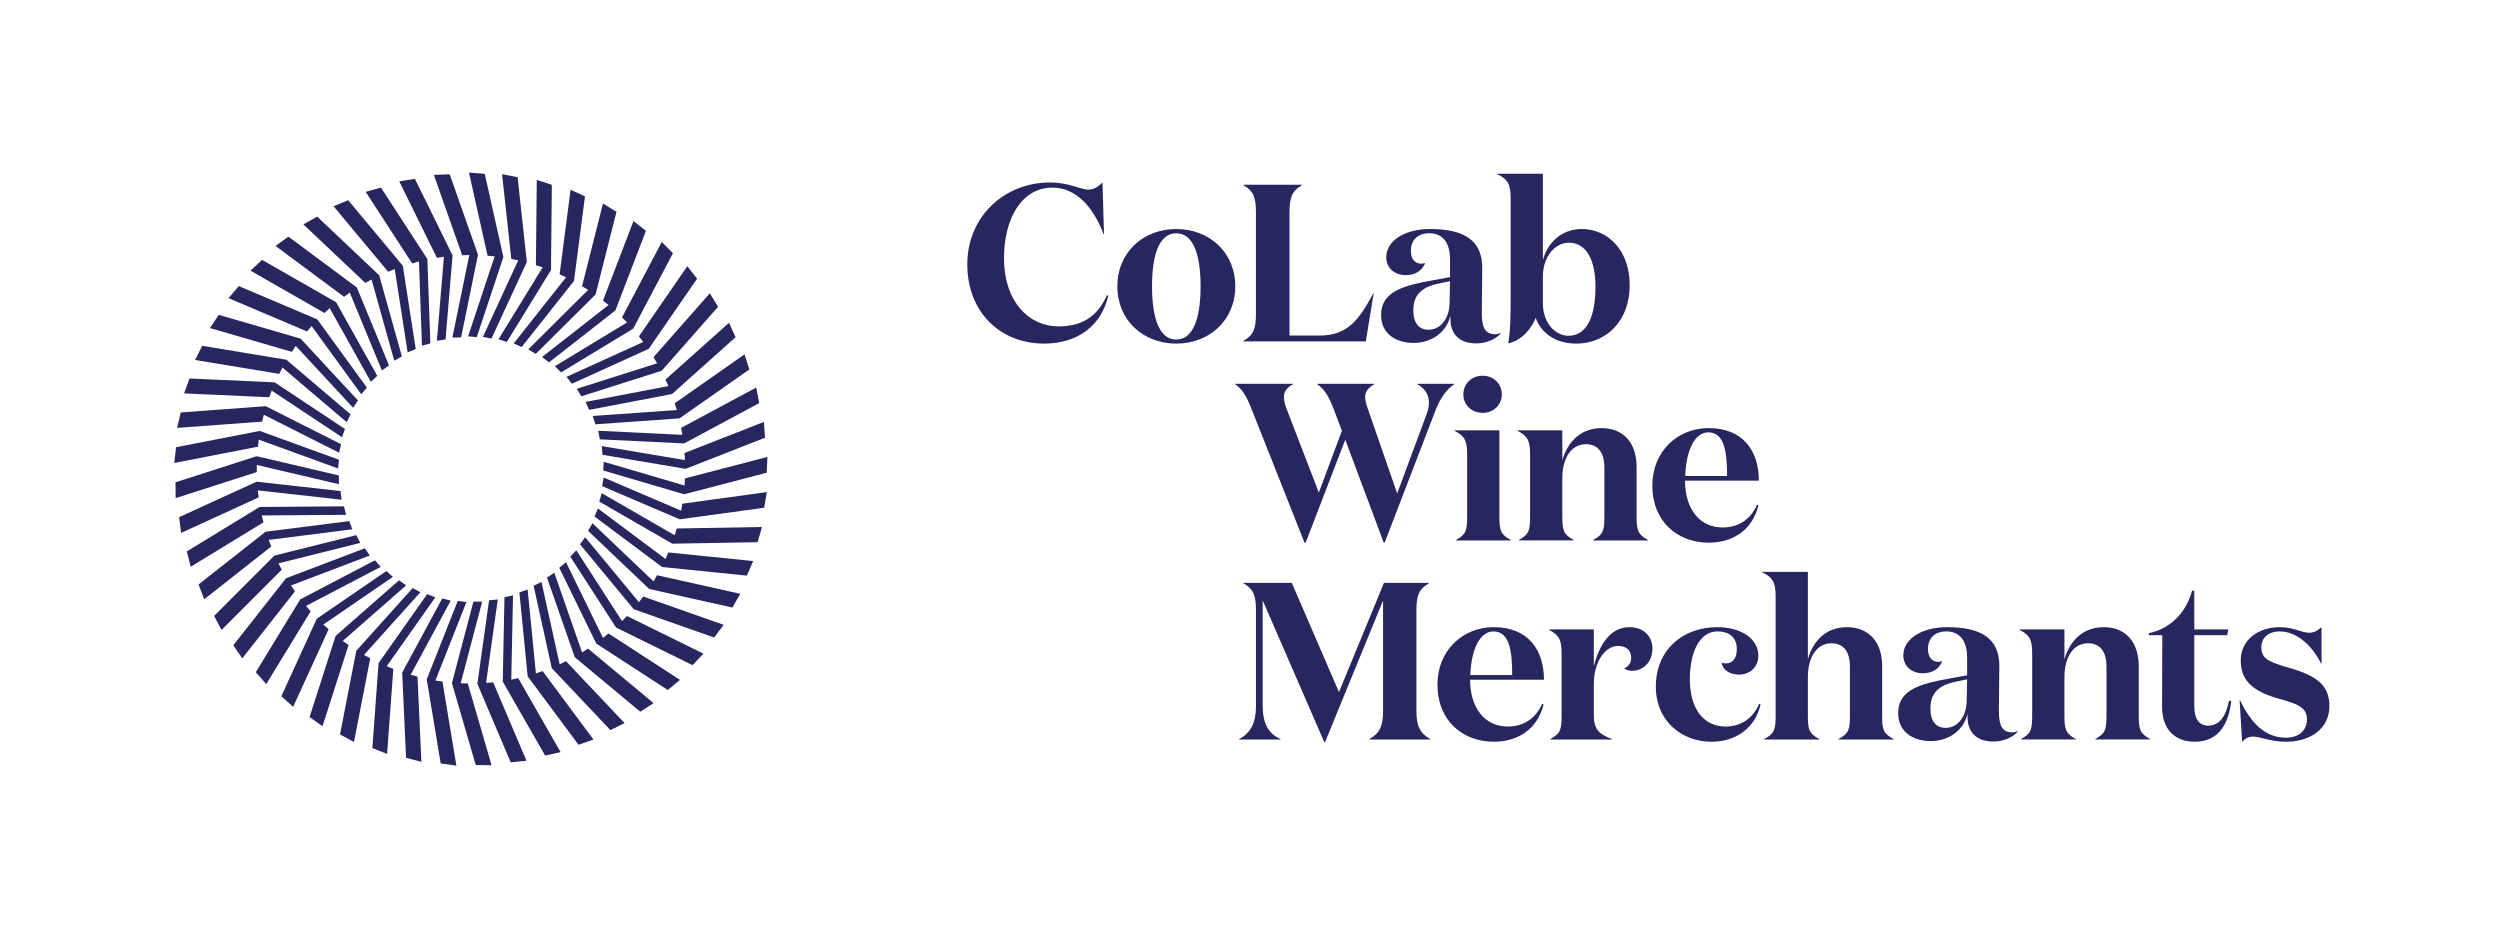 <?xml version="1.0" encoding="utf-8"?>
<!-- Generator: Adobe Illustrator 24.1.3, SVG Export Plug-In . SVG Version: 6.00 Build 0)  -->
<svg version="1.1" id="Layer_1" xmlns="http://www.w3.org/2000/svg" xmlns:xlink="http://www.w3.org/1999/xlink" x="0px" y="0px"
	 viewBox="0 0 817.468 307.377" enable-background="new 0 0 817.468 307.377" xml:space="preserve">
<g>
	<path fill="#27265E" d="M722.116,237.273c-3.073,0-4.61-2.195-4.61-6.366V207.71h10.757l0.366-1.903h-11.123v-12.66h-0.731
		c-1.976,7.318-7.172,12.44-14.123,13.904v0.658h4.39l-0.073,23.124c-0.073,7.903,4.391,11.708,10.757,11.708
		c7.976,0,11.049-6.22,11.854-13.245l-0.731-0.219C727.897,234.346,725.555,237.273,722.116,237.273z M491.08,128.932
		c0-3.439-2.708-6.074-6.293-6.074c-3.585,0-6.293,2.634-6.293,6.074c0,3.439,2.708,6.074,6.293,6.074
		C488.373,135.006,491.08,132.371,491.08,128.932z M615.441,233.834v-16.026c0-7.61-4.098-12.733-11.562-12.733
		c-6.22,0-10.904,3.878-12.733,10.537v-28.612h-14.928v0.146c3.44,1.61,4.391,3.293,4.391,7.903v38.784
		c0,4.83-0.366,6.001-3.732,7.83v0.146h18.001v-0.146c-3.366-1.829-3.732-3-3.732-7.83v-12.221c0-7.245,3.22-11.269,7.757-11.269
		c4.318,0,6.001,3.366,6.001,7.464v16.026c0,4.83-0.366,6.001-3.732,7.83v0.146h18.001v-0.146
		C615.806,239.834,615.441,238.663,615.441,233.834z M468.577,91.646c-8.781,1.61-16.977,3.293-16.977,11.343
		c0,6.22,4.903,9.147,10.684,9.147c6.147,0,10.903-3.878,11.927-8.854c0,0.512,0.146,2.195,0.146,2.488
		c0.586,3.951,3.22,6.512,8.415,6.512c3.293,0,6.367-1.39,7.977-3.293v-0.146c-0.512,0.293-1.244,0.439-1.829,0.439
		c-3.44,0-4.391-2.415-4.391-6.952c0-4.903,0.146-9.513,0.146-14.782c0-9.001-6-12.66-17.05-12.66
		c-8.488,0-14.342,3.951-14.342,9.22c0,3.586,2.781,5.854,6.366,5.854c3,0,5.342-1.317,6.367-3.952
		c-0.439,0.147-0.805,0.22-1.244,0.22c-2.122,0-3.439-1.537-3.439-4.244c0-3.147,1.903-5.708,6.073-5.708
		c4.903,0,6.732,3.951,6.732,8.342v6.001L468.577,91.646z M473.992,99.037c-0.073,5.196-3,8.781-6.878,8.781
		c-3.074,0-4.976-2.122-4.976-6.293c0-4.903,2.488-7.61,8.196-8.781l3.805-0.805L473.992,99.037z M493.964,64.863V96.11
		c0,6.44,0,11.781-0.805,16.172c4.464-1.024,7.464-4.61,9.001-8.342c1.829,5.122,6.659,8.415,13.245,8.415
		c9.659,0,17.489-7.245,17.489-19.099c0-11.342-7.025-18.367-15.733-18.367c-6.659,0-11.196,4.61-12.66,10.171V56.814h-14.928v0.146
		C493.013,58.57,493.964,60.253,493.964,64.863z M504.501,90.475c0-6.806,4.171-11.123,8.489-11.123
		c5.488,0,8.708,5.269,8.708,14.343c0,10.318-3.073,16.099-8.855,16.099c-4.244,0-8.342-4.171-8.342-10.611V90.475z M523.66,139.982
		c-6.22,0-10.904,3.878-12.806,10.537v-9.806h-14.635v0.146c3.439,1.829,4.098,3.293,4.098,7.976v19.904
		c0,4.83-0.366,6.001-3.659,7.83v0.146h17.928v-0.146c-3.293-1.829-3.732-3-3.732-7.83V156.52c0-7.245,3.22-11.269,7.757-11.269
		c4.318,0,6.001,3.366,6.001,7.464v16.026c0,4.83-0.366,6.001-3.659,7.83v0.146h17.928v-0.146c-3.293-1.829-3.732-3-3.732-7.83
		v-16.026C535.148,145.104,531.124,139.982,523.66,139.982z M449.168,95.963h-0.146c-4.756,8.854-8.488,13.757-17.636,13.757h-9.732
		V69.473c0-4.83,0.731-7.025,4.098-8.928v-0.146h-19.172v0.146c3.366,1.903,4.098,4.098,4.098,8.928v33.076
		c0,4.83-0.732,7.025-4.098,8.928v0.146h40.027L449.168,95.963z M558.735,177.448c8.195,0,14.416-4.464,16.245-12.221l-0.439-0.219
		c-2.195,5.122-6.439,7.464-11.269,7.464c-7.464,0-12.294-6.001-12.294-15.294h24.148c0-9.806-5.195-17.196-16.465-17.196
		c-9.952,0-18.367,7.464-18.367,18.806C540.294,170.643,548.637,177.448,558.735,177.448z M558.588,141.372
		c5.269,0,6.147,6.366,6.147,14.269h-13.684C551.344,147.007,554.271,141.372,558.588,141.372z M748.358,218.32
		c-7.025-1.976-8.928-3.22-8.928-6.659c0-3,2.196-5.196,6.001-5.196c5.415,0,10.537,4.391,13.537,10.537h0.146v-11.928
		c-1.317,1.098-2.414,1.829-3.951,1.829c-2.561,0-5.196-1.829-9.732-1.829c-7.025,0-12.733,4.171-12.733,10.83
		c0,6.439,3.586,10.025,12.294,12.513c5.854,1.61,9.367,2.781,9.367,6.732c0,3.951-3,6.074-6.878,6.074
		c-6.586,0-11.269-4.464-15.001-12.221h-0.146l0.805,13.538c0.951-0.878,1.829-1.683,3.512-1.683c2.488,0,5.781,1.683,10.83,1.683
		c7.976,0,14.196-4.244,14.196-11.635C761.677,224.321,757.944,221.028,748.358,218.32z M476.079,176.57v0.146h17.928v-0.146
		c-3.293-1.829-3.732-3-3.732-7.83v-28.027H475.64v0.146c3.439,1.829,4.098,3.293,4.098,7.976v19.904
		C479.738,173.57,479.372,174.741,476.079,176.57z M488.394,205.075c-9.952,0-18.367,7.464-18.367,18.806
		c0,11.855,8.342,18.66,18.441,18.66c8.195,0,14.416-4.464,16.245-12.221l-0.439-0.219c-2.195,5.122-6.439,7.464-11.269,7.464
		c-7.464,0-12.294-6.001-12.294-15.294h24.148C504.859,212.466,499.664,205.075,488.394,205.075z M480.784,220.735
		c0.293-8.635,3.22-14.269,7.537-14.269c5.269,0,6.147,6.366,6.147,14.269H480.784z M532.865,205.075
		c-6.513,0-9.952,6-11.709,12.733v-12.001h-14.635v0.146c3.439,1.829,4.098,3.293,4.098,7.976v19.904c0,4.83-0.366,6.001-3.659,7.83
		v0.146h20.124v-0.146c-4.025-1.537-5.928-3-5.928-7.83v-10.172c0-7.318,3.732-12.44,7.903-12.44c2.781,0,4.317,1.464,4.317,3.878
		c0,1.61-0.878,2.927-2.268,3.439c0.439,0.439,1.39,0.805,2.561,0.805c3.293,0,6.659-2.488,6.659-7.318
		C540.329,208.002,537.328,205.075,532.865,205.075z M564.193,237.566c-6.878,0-11.635-5.488-11.635-15.44
		c0-8.928,3.22-15.66,9-15.66c4.391,0,6.366,2.415,6.366,5.781c0,2.708-1.171,4.683-3.586,4.683c-0.366,0-0.951-0.073-1.39-0.293
		c0.146,2.049,2.341,3.952,5.635,3.952c3.366,0,6.366-2.195,6.366-6.22c0-5.488-5.561-9.293-13.465-9.293
		c-11.05,0-20.05,7.244-20.05,19.465c0,11.415,8.708,18.002,18.148,18.002c8.05,0,14.343-4.464,16.099-12.221l-0.439-0.219
		C573.048,235.224,568.95,237.566,564.193,237.566z M653.611,232.517c0-4.903,0.146-9.513,0.146-14.782c0-9.001-6-12.66-17.05-12.66
		c-8.488,0-14.342,3.951-14.342,9.22c0,3.586,2.781,5.854,6.367,5.854c3,0,5.341-1.317,6.366-3.952
		c-0.439,0.147-0.805,0.22-1.244,0.22c-2.122,0-3.439-1.537-3.439-4.244c0-3.147,1.903-5.708,6.073-5.708
		c4.903,0,6.732,3.951,6.732,8.342v6.001l-5.561,1.024c-8.781,1.61-16.977,3.293-16.977,11.343c0,6.22,4.903,9.147,10.684,9.147
		c6.147,0,10.903-3.878,11.927-8.854c0,0.512,0.146,2.195,0.146,2.488c0.586,3.952,3.22,6.513,8.415,6.513
		c3.293,0,6.367-1.39,7.977-3.293v-0.146c-0.513,0.293-1.244,0.439-1.829,0.439C654.562,239.468,653.611,237.054,653.611,232.517z
		 M643.074,229.224c-0.073,5.196-3,8.781-6.878,8.781c-3.074,0-4.976-2.122-4.976-6.293c0-4.903,2.488-7.61,8.196-8.781l3.805-0.805
		L643.074,229.224z M699.335,233.834v-16.026c0-7.61-4.025-12.733-11.489-12.733c-6.22,0-10.904,3.878-12.806,10.537v-9.806h-14.635
		v0.146c3.439,1.829,4.098,3.293,4.098,7.976v19.904c0,4.83-0.366,6.001-3.659,7.83v0.146h17.928v-0.146
		c-3.293-1.829-3.732-3-3.732-7.83v-12.221c0-7.245,3.22-11.269,7.757-11.269c4.318,0,6.001,3.366,6.001,7.464v16.026
		c0,4.83-0.366,6.001-3.659,7.83v0.146h17.928v-0.146C699.774,239.834,699.335,238.663,699.335,233.834z M475.519,125.639v-0.146
		h-12.074v0.146c2.561,1.39,3.805,3.512,3.805,6.001c0,1.024-0.219,2.195-0.585,3.293l-9.806,26.417l-9.513-27.441
		c-0.586-1.61-0.951-2.927-0.951-4.171c0-1.829,1.171-3.074,3-4.098v-0.146h-18.66v0.146c2.269,1.61,3.513,3.439,5.342,8.049
		l2.708,7.171l-7.537,20.197l-10.464-27.149c-0.659-1.61-0.951-2.927-0.951-4.171c0-1.829,1.098-3.074,3-4.098v-0.146h-18.953v0.146
		c2.268,1.61,3.512,3.439,5.341,8.049l17.343,43.76h0.366l12.952-33.661l12.587,33.661h0.293l16.538-43.028
		C470.982,130.029,473.031,127.322,475.519,125.639z M346.078,106.72c-9.659,0-17.782-8.123-17.782-22.246
		c0-12.952,5.708-23.124,15.879-23.124c7.61,0,13.318,6.293,16.684,15.221h0.146l-0.512-16.904
		c-1.318,1.244-2.561,2.342-4.757,2.342c-2.341,0-6.073-2.342-12.44-2.342c-14.855,0-27.002,11.123-27.002,26.783
		c0,15.587,10.757,25.905,25.1,25.905c11.196,0,18.806-6.074,21.002-15.66l-0.439-0.146
		C358.518,104.159,353.104,106.72,346.078,106.72z M384.601,74.888c-10.757,0-19.245,7.61-19.245,18.733
		c0,11.123,8.488,18.733,19.245,18.733c10.83,0,19.319-7.611,19.319-18.733C403.92,82.499,395.432,74.888,384.601,74.888z
		 M384.601,111.038c-5.342,0-7.903-6.659-7.903-17.416s2.561-17.343,7.903-17.343c5.415,0,7.977,6.586,7.977,17.343
		S390.017,111.038,384.601,111.038z M463.152,232.59v-32.93c0-4.83,0.732-7.025,4.098-8.928v-0.146h-14.708l-14.709,35.71
		l-15.441-35.71h-15.806v0.146c3.366,1.903,4.098,4.098,4.098,8.928v31.32c0,5.488-1.829,8.781-5.488,10.684v0.146h13.538v-0.146
		c-4.025-1.756-5.855-5.196-5.855-10.977v-34.393l20.124,46.321h0.293l18.953-46.248v36.222c0,4.83-1.098,7.172-4.463,9.074v0.146
		h19.904v-0.146C464.323,239.761,463.152,237.42,463.152,232.59z"/>
	<path fill="#27265E" d="M103.748,104.432L78.081,93.543l-3.353,3.95l25.667,10.889l1.502-1.769l16.219,22.304l1.853-2.178
		L103.748,104.432z M98.298,110.726l-26.776-7.773l-2.862,4.319l26.776,7.773l1.282-1.934l18.745,20.226l1.582-2.382L98.298,110.726
		z M93.632,117.622l-27.508-4.548l-2.33,4.627l27.508,4.548l1.044-2.073l21.009,17.864l1.289-2.552L93.632,117.622z
		 M111.524,145.246l-24.623-12.425l-27.806,2.048l-1.177,5.045l27.806-2.048l0.527-2.26l24.62,12.424L111.524,145.246z
		 M110.852,150.332l-25.921-9.422l-27.368,5.326l-0.571,5.149l27.368-5.325l0.256-2.306l25.918,9.421L110.852,150.332z
		 M109.905,98.827L85.708,84.975L81.911,88.5l24.197,13.851l1.701-1.579l13.464,24.067l2.098-1.943L109.905,98.827z M89.815,125.021
		l-27.853-1.259l-1.766,4.871l27.853,1.259l0.791-2.182l22.976,15.251l0.978-2.687L89.815,125.021z M139.747,84.712l-15.19-23.38
		l-4.988,1.399l15.19,23.38l2.234-0.627l0.974,27.56l2.754-0.769L139.747,84.712z M147.985,83.508L135.67,58.494l-5.119,0.799
		l12.315,25.014l2.293-0.358l-2.296,27.481l2.826-0.438L147.985,83.508z M131.709,86.883l-17.851-21.417l-4.787,1.98l17.851,21.417
		l2.144-0.887l4.23,27.251l2.644-1.09L131.709,86.883z M123.984,89.99l-20.262-19.153l-4.519,2.533l20.262,19.153l2.024-1.135
		l7.427,26.558l2.496-1.395L123.984,89.99z M116.682,93.99L94.295,77.371l-4.188,3.05l22.387,16.619l1.876-1.366l10.519,25.492
		l2.313-1.681L116.682,93.99z M131.508,219.939l1.27,27.852l5.011,1.317l-1.27-27.852l-2.244-0.59l13.106-24.264l-2.765-0.73
		L131.508,219.939z M116.503,212.787l-5.314,27.37l4.56,2.459l5.314-27.37l-2.043-1.101l18.444-20.501l-2.515-1.36L116.503,212.787z
		 M103.6,202.306l-11.601,25.353l3.854,3.462l11.601-25.353l-1.726-1.551l22.748-15.59l-2.125-1.913L103.6,202.306z M109.74,207.93
		l-8.518,26.548l4.237,2.981l8.518-26.548l-1.898-1.335l20.742-18.173l-2.337-1.648L109.74,207.93z M123.793,216.809l-2.036,27.807
		l4.819,1.901l2.036-27.807l-2.159-0.852l15.887-22.541l-2.659-1.052L123.793,216.809z M156.308,83.288l-9.266-26.296l-5.177,0.187
		l9.266,26.296l2.319-0.084l-5.534,27.016l2.858-0.1L156.308,83.288z M139.539,222.134l4.559,27.506l5.131,0.715l-4.559-27.506
		l-2.298-0.32l10.141-25.645l-2.832-0.398L139.539,222.134z M89.729,181.675l-19.711,19.719l2.406,4.588l19.711-19.719l-1.078-2.055
		l26.755-6.683l-1.325-2.534L89.729,181.675z M86.839,173.866l-21.907,17.246l1.846,4.841l21.907-17.246l-0.827-2.168l27.358-3.468
		l-1.016-2.673L86.839,173.866z M84.893,165.771l-23.795,14.531l1.26,5.025l23.795-14.531l-0.564-2.251l27.576-0.204l-0.692-2.774
		L84.893,165.771z M98.169,195.995l-14.522,23.801l3.417,3.894l14.522-23.801l-1.531-1.744l24.434-12.787l-1.884-2.151
		L98.169,195.995z M83.92,157.502l-25.348,11.612l0.656,5.139l25.348-11.611l-0.294-2.302l27.407,3.062l-0.359-2.837L83.92,157.502z
		 M83.933,149.176l-26.545,8.529l0.043,5.181l26.545-8.529l-0.019-2.32l26.851,6.286l-0.02-2.859L83.933,149.176z M93.524,189.086
		L76.286,211l2.932,4.271l17.238-21.914l-1.313-1.913l25.776-9.804l-1.616-2.359L93.524,189.086z M207.044,107.473l12.998-24.666
		l-3.655-3.672l-12.998,24.666l1.637,1.645l-23.582,14.296l2.015,2.029L207.044,107.473z M207.225,199.206l26.3,9.256l3.098-4.152
		l-26.3-9.256l-1.388,1.86l-17.587-21.241l-1.713,2.29L207.225,199.206z M201.432,205.187l25.019,12.305l3.568-3.756L205,201.431
		l-1.598,1.683l-14.948-23.174l-1.972,2.071L201.432,205.187z M212.269,192.582l27.211,6.077l2.585-4.49l-27.211-6.077l-1.158,2.011
		l-19.978-19.009l-1.429,2.477L212.269,192.582z M195.947,164.002l23.891,13.78l27.877-0.492l1.457-4.972l-27.877,0.492
		l-0.652,2.227l-23.888-13.779L195.947,164.002z M216.493,185.407l27.739,2.812l2.035-4.764l-27.739-2.812l-0.912,2.134
		l-22.089-16.51l-1.126,2.628L216.493,185.407z M194.972,210.439l23.386,15.18l3.988-3.307l-23.386-15.181l-1.786,1.481
		l-12.099-24.781l-2.203,1.823L194.972,210.439z M180.421,218.476l19.161,20.254l4.654-2.277l-19.161-20.254l-2.084,1.02
		l-5.933-26.931l-2.57,1.254L180.421,218.476z M164.599,84.055l-6.088-27.209l-5.163-0.427l6.088,27.209l2.313,0.191l-8.694,26.171
		l2.849,0.239L164.599,84.055z M187.936,214.89l21.424,17.843l4.351-2.812l-21.424-17.843l-1.949,1.259l-9.08-26.039l-2.403,1.549
		L187.936,214.89z M164.389,222.866l13.861,24.191l5.059-1.119l-13.861-24.191l-2.266,0.501l0.566-27.571l-2.793,0.614
		L164.389,222.866z M155.558,250.136l5.18,0.102l-7.784-26.773l-2.32-0.046l7.033-26.665l-2.859-0.06l-7.034,26.668L155.558,250.136
		z M172.536,221.147l16.628,22.38l4.891-1.71l-16.628-22.38l-2.191,0.766l-2.703-27.444l-2.7,0.941L172.536,221.147z
		 M196.902,158.961l25.355,10.854l27.622-3.79l0.858-5.109l-27.623,3.789l-0.384,2.289l-25.352-10.853L196.902,158.961z
		 M156.096,223.608l10.899,25.663l5.155-0.512l-10.899-25.663l-2.309,0.229l3.827-27.31l-2.846,0.279L156.096,223.608z
		 M223.715,161.618l26.979-7.033l0.247-5.175l-26.979,7.033l-0.11,2.318l-26.458-7.775l-0.139,2.856L223.715,161.618z
		 M187.692,91.866l3.585-27.65l-4.706-2.167l-3.585,27.65l2.108,0.971l-17.12,21.619l2.596,1.199L187.692,91.866z M201.227,101.516
		l9.986-26.031l-4.064-3.213l-9.987,26.031l1.82,1.439l-21.724,16.987l2.241,1.776L201.227,101.516z M194.746,96.289l6.834-27.031
		l-4.416-2.709L190.33,93.58l1.978,1.214l-19.56,19.44l2.436,1.498L194.746,96.289z M172.268,85.67l-3.017-27.718l-5.083-1
		l3.017,27.718l2.277,0.448l-11.557,25.039l2.805,0.555L172.268,85.67z M180.164,88.31l0.286-27.88l-4.929-1.595l-0.286,27.88
		l2.208,0.714l-14.44,23.494l2.72,0.883L180.164,88.31z M212.114,114.078l15.827-22.953l-3.195-4.079l-15.827,22.953l1.431,1.827
		l-25.109,11.403l1.761,2.253L212.114,114.078z M223.682,144.996l24.569-13.18l-0.977-5.088l-24.569,13.18l0.438,2.279
		l-27.545-1.336l0.536,2.809L223.682,144.996z M224.192,153.306l25.957-10.179l-0.368-5.168l-25.957,10.178l0.165,2.315
		l-27.193-4.588l0.2,2.852L224.192,153.306z M222.191,136.804l22.836-15.997l-1.573-4.936l-22.836,15.997l0.704,2.211l-27.509,1.935
		l0.865,2.726L222.191,136.804z M219.741,128.847l20.781-18.588l-2.146-4.715l-20.781,18.588l0.961,2.112l-27.086,5.179l1.182,2.604
		L219.741,128.847z M216.366,121.236l18.434-20.918l-2.689-4.428l-18.434,20.918l1.205,1.983l-26.283,8.349l1.482,2.446
		L216.366,121.236z"/>
</g>
</svg>

